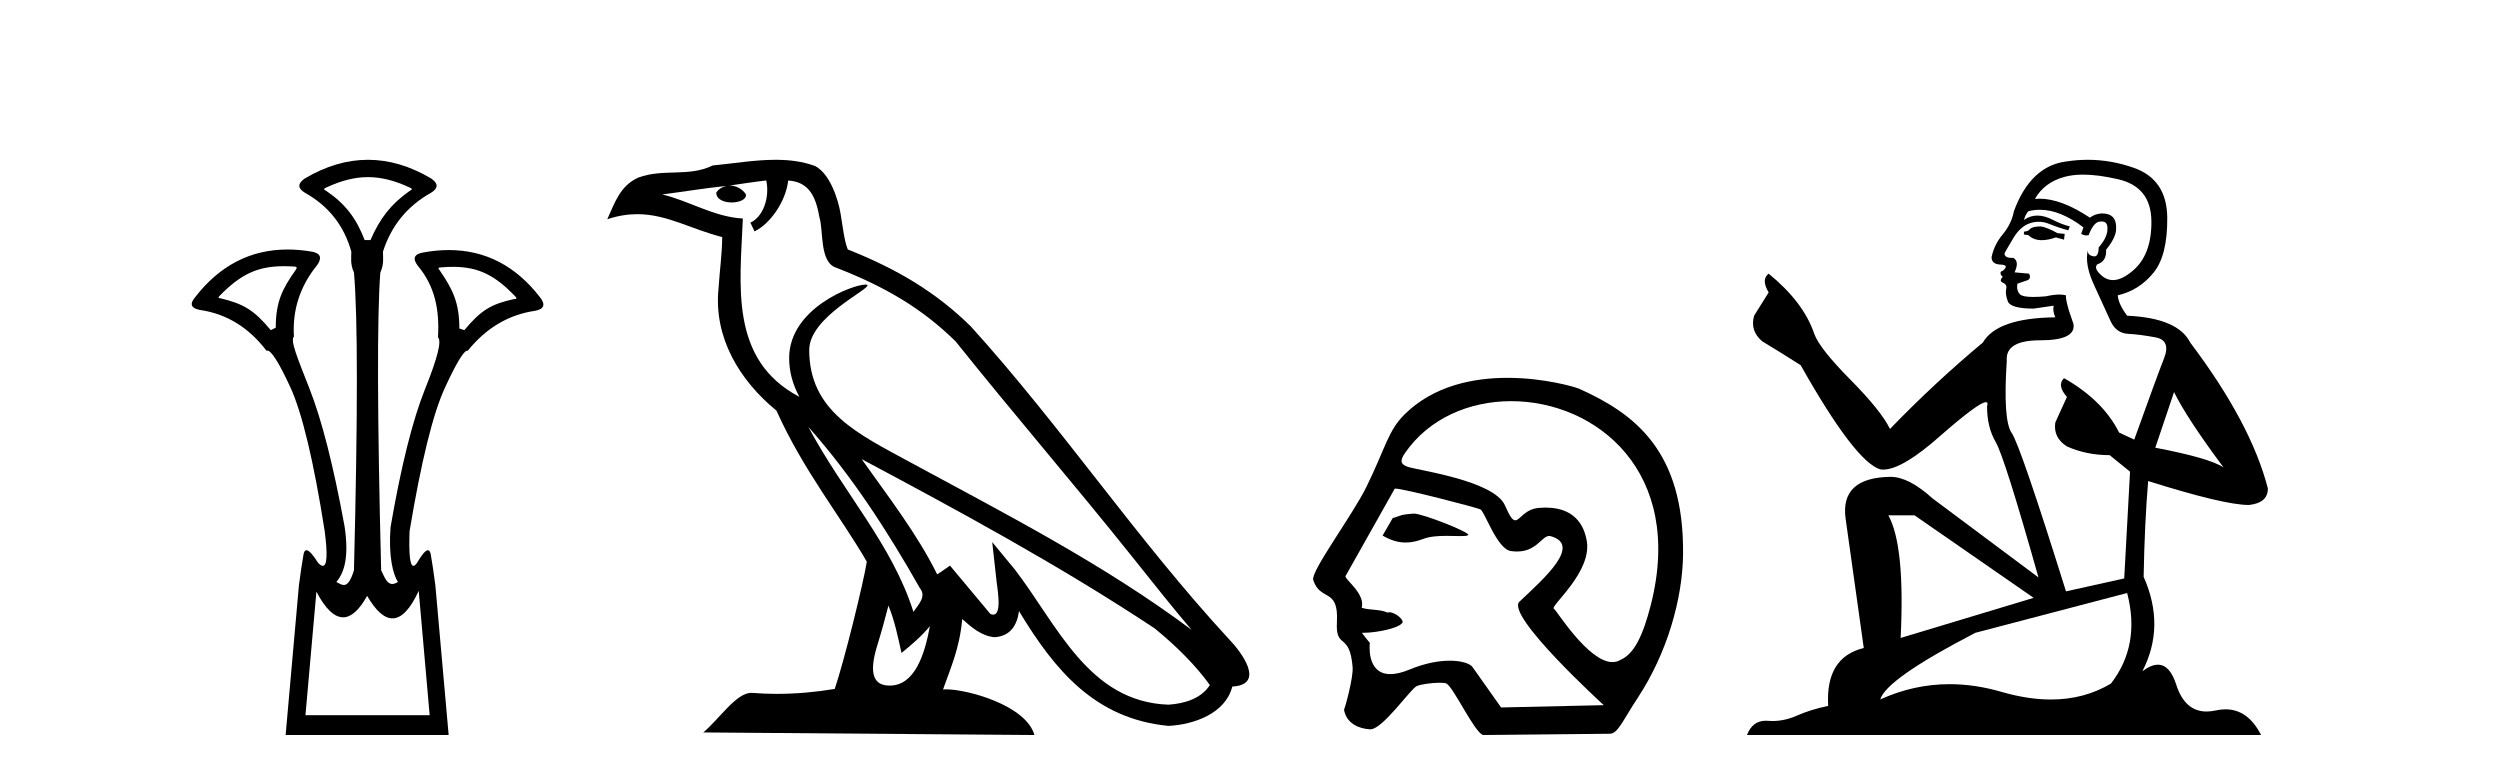 <?xml version='1.0' encoding='UTF-8' standalone='yes'?><svg xmlns='http://www.w3.org/2000/svg' xmlns:xlink='http://www.w3.org/1999/xlink' width='132.0' height='41.0' ><path d='M 19.429 9.352 C 20.135 9.352 20.841 9.535 21.632 9.901 C 21.778 9.96 21.778 10.019 21.632 10.077 C 20.636 10.78 20.058 11.533 19.561 12.675 L 19.253 12.675 C 18.814 11.533 18.251 10.78 17.226 10.077 C 17.08 10.019 17.08 9.96 17.226 9.901 C 18.017 9.535 18.723 9.352 19.429 9.352 ZM 14.988 14.055 C 15.159 14.055 15.338 14.061 15.527 14.074 C 15.673 14.074 15.702 14.133 15.614 14.25 C 14.912 15.245 14.56 15.924 14.56 17.301 L 14.297 17.432 C 13.418 16.378 12.871 16.043 11.641 15.75 C 11.524 15.75 11.509 15.706 11.597 15.618 C 12.693 14.496 13.584 14.055 14.988 14.055 ZM 23.918 14.089 C 25.269 14.089 26.145 14.539 27.217 15.662 C 27.305 15.75 27.275 15.794 27.129 15.794 C 25.928 16.057 25.396 16.378 24.517 17.432 L 24.254 17.345 C 24.254 15.968 23.902 15.275 23.2 14.25 C 23.112 14.162 23.141 14.118 23.287 14.118 C 23.509 14.099 23.719 14.089 23.918 14.089 ZM 22.108 31.197 L 22.686 37.762 L 16.128 37.762 L 16.706 31.241 C 17.18 32.143 17.65 32.594 18.116 32.594 C 18.542 32.594 18.965 32.216 19.385 31.461 C 19.844 32.254 20.29 32.65 20.722 32.65 C 21.2 32.65 21.662 32.166 22.108 31.197 ZM 19.429 8.437 C 18.316 8.437 17.203 8.766 16.091 9.425 C 15.71 9.689 15.71 9.938 16.091 10.172 C 17.35 10.875 18.17 11.914 18.55 13.29 C 18.55 13.583 18.484 13.949 18.689 14.388 C 18.894 16.702 18.894 21.943 18.689 30.113 C 18.5 30.721 18.328 30.888 18.154 30.888 C 18.026 30.888 17.897 30.798 17.76 30.728 C 18.21 30.198 18.427 29.337 18.192 27.785 C 17.607 24.593 16.992 22.177 16.348 20.538 C 15.703 18.898 15.315 17.975 15.52 17.77 C 15.432 16.365 15.842 15.106 16.75 13.993 C 17.013 13.612 16.925 13.378 16.486 13.29 C 16.037 13.213 15.602 13.174 15.183 13.174 C 13.225 13.174 11.595 14.018 10.293 15.706 C 10 16.057 10.088 16.277 10.557 16.365 C 11.962 16.57 13.133 17.287 14.07 18.517 C 14.083 18.512 14.096 18.509 14.11 18.509 C 14.327 18.509 14.731 19.149 15.322 20.428 C 15.952 21.789 16.559 24.329 17.145 28.048 C 17.303 29.268 17.269 29.878 17.044 29.878 C 16.978 29.878 16.894 29.824 16.794 29.717 C 16.516 29.273 16.312 29.052 16.18 29.052 C 16.104 29.052 16.052 29.127 16.025 29.278 C 15.952 29.688 15.871 30.23 15.783 30.903 L 15.081 38.809 L 23.689 38.809 L 22.987 30.903 C 22.899 30.23 22.818 29.688 22.745 29.278 C 22.718 29.127 22.668 29.052 22.596 29.052 C 22.471 29.052 22.279 29.273 22.02 29.717 C 21.947 29.824 21.883 29.878 21.829 29.878 C 21.648 29.878 21.58 29.268 21.625 28.048 C 22.24 24.359 22.862 21.833 23.492 20.472 C 24.095 19.166 24.49 18.513 24.677 18.513 C 24.685 18.513 24.692 18.515 24.7 18.517 C 25.666 17.317 26.852 16.614 28.257 16.409 C 28.726 16.321 28.814 16.087 28.521 15.706 C 27.234 14.038 25.627 13.203 23.7 13.203 C 23.259 13.203 22.802 13.247 22.328 13.334 C 21.859 13.422 21.771 13.656 22.064 14.037 C 22.972 15.12 23.213 16.379 23.125 17.814 C 23.33 17.99 23.103 18.898 22.444 20.538 C 21.786 22.177 21.178 24.608 20.622 27.829 C 20.504 29.351 20.747 30.318 21.01 30.728 C 20.892 30.801 20.794 30.834 20.71 30.834 C 20.433 30.834 20.307 30.486 20.125 30.113 C 19.92 21.943 19.905 16.702 20.081 14.388 C 20.286 13.949 20.22 13.583 20.22 13.29 C 20.659 11.914 21.508 10.875 22.767 10.172 C 23.148 9.938 23.148 9.689 22.767 9.425 C 21.654 8.766 20.542 8.437 19.429 8.437 Z' style='fill:#000000;stroke:none' /><path d='M 42.68 22.54 L 42.68 22.54 C 44.974 25.118 46.874 28.06 48.566 31.048 C 48.922 31.486 48.522 31.888 48.228 32.305 C 47.113 28.763 44.545 26.03 42.68 22.54 ZM 40.459 9.529 C 40.651 10.422 40.298 11.451 39.621 11.755 L 39.838 12.217 C 40.683 11.815 41.496 10.612 41.617 9.532 C 42.771 9.601 43.087 10.47 43.268 11.479 C 43.484 12.168 43.264 13.841 44.138 14.13 C 46.718 15.129 48.691 16.285 50.461 18.031 C 53.516 21.852 56.708 25.552 59.763 29.376 C 60.95 30.865 62.036 32.228 62.917 33.257 C 58.278 29.789 53.094 27.136 48.009 24.38 C 45.306 22.911 42.727 21.71 42.727 18.477 C 42.727 16.738 45.931 15.281 45.799 15.055 C 45.787 15.035 45.75 15.026 45.692 15.026 C 45.034 15.026 41.667 16.274 41.667 18.907 C 41.667 19.637 41.863 20.313 42.202 20.944 C 42.197 20.944 42.192 20.943 42.187 20.943 C 38.494 18.986 39.08 15.028 39.223 11.538 C 37.689 11.453 36.424 10.616 34.967 10.267 C 36.098 10.121 37.224 9.933 38.357 9.816 L 38.357 9.816 C 38.145 9.858 37.95 9.982 37.821 10.154 C 37.802 10.526 38.223 10.69 38.633 10.69 C 39.034 10.69 39.424 10.534 39.386 10.264 C 39.205 9.982 38.875 9.799 38.538 9.799 C 38.528 9.799 38.518 9.799 38.508 9.799 C 39.072 9.719 39.822 9.599 40.459 9.529 ZM 46.909 31.976 C 47.24 32.78 47.412 33.632 47.599 34.476 C 48.137 34.04 48.658 33.593 49.1 33.06 L 49.1 33.06 C 48.812 34.623 48.276 36.199 46.974 36.199 C 46.187 36.199 45.822 35.667 46.327 34.054 C 46.565 33.293 46.754 32.566 46.909 31.976 ZM 45.495 24.242 L 45.495 24.242 C 50.761 27.047 55.975 29.879 60.956 33.171 C 62.129 34.122 63.174 35.181 63.881 36.172 C 63.412 36.901 62.519 37.152 61.693 37.207 C 57.477 37.06 55.827 32.996 53.601 30.093 L 52.389 28.622 L 52.598 30.507 C 52.613 30.846 52.96 32.452 52.442 32.452 C 52.398 32.452 52.348 32.44 52.29 32.415 L 50.16 29.865 C 49.932 30.015 49.717 30.186 49.482 30.325 C 48.426 28.187 46.879 26.196 45.495 24.242 ZM 40.951 8.437 C 39.844 8.437 38.71 8.636 37.635 8.736 C 36.353 9.361 35.055 8.884 33.71 9.373 C 32.739 9.809 32.466 10.693 32.064 11.576 C 32.637 11.386 33.158 11.308 33.649 11.308 C 35.215 11.308 36.477 12.097 38.133 12.518 C 38.13 13.349 37.999 14.292 37.937 15.242 C 37.681 17.816 39.037 20.076 40.999 21.685 C 42.404 24.814 44.348 27.214 45.767 29.655 C 45.598 30.752 44.577 34.89 44.074 36.376 C 43.089 36.542 42.037 36.636 41.002 36.636 C 40.585 36.636 40.17 36.62 39.764 36.588 C 39.732 36.584 39.701 36.582 39.669 36.582 C 38.871 36.582 37.994 37.945 37.134 38.673 L 54.618 38.809 C 54.172 37.233 51.066 36.397 49.962 36.397 C 49.898 36.397 49.841 36.399 49.792 36.405 C 50.182 35.29 50.668 34.243 50.806 32.686 C 51.294 33.123 51.841 33.595 52.524 33.644 C 53.359 33.582 53.698 33.011 53.804 32.267 C 55.696 35.396 57.812 37.951 61.693 38.327 C 63.034 38.261 64.705 37.675 65.066 36.25 C 66.845 36.149 65.541 34.416 64.881 33.737 C 60.04 28.498 56.045 22.517 51.262 17.238 C 49.42 15.421 47.34 14.192 44.764 13.173 C 44.572 12.702 44.51 12.032 44.385 11.295 C 44.249 10.491 43.82 9.174 43.035 8.765 C 42.367 8.519 41.665 8.437 40.951 8.437 Z' style='fill:#000000;stroke:none' /><path d='M 74.66 27.118 C 74.654 27.118 74.648 27.118 74.643 27.119 C 73.859 27.172 73.946 27.249 73.536 27.353 L 73.001 28.279 C 73.407 28.513 73.794 28.645 74.218 28.645 C 74.504 28.645 74.806 28.585 75.143 28.456 C 75.492 28.321 75.95 28.294 76.372 28.294 C 76.656 28.294 76.923 28.306 77.131 28.306 C 77.324 28.306 77.465 28.296 77.519 28.255 C 77.69 28.127 75.113 27.118 74.66 27.118 ZM 79.791 21.181 C 84.256 21.181 88.972 24.886 87.159 31.956 C 86.745 33.568 86.283 34.53 85.561 34.842 C 85.428 34.923 85.286 34.959 85.139 34.959 C 83.854 34.959 82.159 32.182 82.057 32.153 C 81.739 32.062 84.137 30.203 83.768 28.486 C 83.69 28.118 83.415 26.8 81.611 26.8 C 81.499 26.8 81.381 26.806 81.256 26.816 C 80.492 26.882 80.257 27.472 80.008 27.472 C 79.866 27.472 79.719 27.281 79.467 26.695 C 78.884 25.341 74.714 24.818 74.283 24.632 C 74.018 24.518 73.863 24.387 74.175 23.932 C 75.442 22.085 77.586 21.181 79.791 21.181 ZM 73.676 25.799 C 74.133 25.799 77.975 26.805 78.156 26.891 C 78.372 26.941 79.03 28.985 79.769 29.095 C 79.886 29.112 79.995 29.12 80.097 29.12 C 81.133 29.12 81.411 28.299 81.798 28.299 C 81.824 28.299 81.85 28.303 81.876 28.31 C 83.514 28.772 81.586 30.492 80.227 31.768 C 79.467 32.481 84.678 37.232 84.678 37.232 L 79.258 37.354 L 77.748 35.219 C 77.623 35.042 77.187 34.885 76.548 34.885 C 75.982 34.885 75.256 35.008 74.443 35.345 C 74.022 35.52 73.684 35.593 73.411 35.593 C 72.112 35.593 72.328 33.944 72.328 33.944 C 72.153 33.736 72.015 33.56 71.907 33.411 L 71.907 33.411 C 71.928 33.411 71.95 33.412 71.971 33.412 C 72.721 33.412 73.808 33.163 73.997 32.931 C 74.241 32.81 73.704 32.328 73.355 32.328 C 73.321 32.328 73.288 32.333 73.259 32.343 C 72.837 32.155 72.322 32.229 71.899 32.09 C 72.1 31.333 70.972 30.577 71.045 30.415 L 73.641 25.803 C 73.648 25.8 73.66 25.799 73.676 25.799 ZM 79.593 19.95 C 77.793 19.95 75.707 20.36 74.171 21.87 C 73.288 22.739 73.164 23.631 72.149 25.703 C 71.416 27.202 69.194 30.172 69.338 30.622 C 69.711 31.786 70.689 30.998 70.589 32.836 C 70.508 34.335 71.261 33.324 71.418 35.219 C 71.464 35.775 71.024 37.352 70.964 37.482 C 71.106 38.221 71.772 38.48 72.345 38.507 C 72.349 38.508 72.354 38.508 72.358 38.508 C 73.005 38.508 74.482 36.367 74.803 36.226 C 75.033 36.125 75.621 36.049 76.018 36.049 C 76.183 36.049 76.314 36.062 76.373 36.092 C 76.747 36.283 77.863 38.696 78.31 38.809 L 85.006 38.742 C 85.419 38.738 85.684 38.044 86.477 36.838 C 88.04 34.462 88.837 31.597 88.865 29.29 C 88.933 23.785 86.284 21.83 83.377 20.525 C 83.2 20.445 81.569 19.95 79.593 19.95 Z' style='fill:#000000;stroke:none' /><path d='M 107.751 11.955 Q 107.324 11.955 107.188 12.091 Q 107.068 12.228 106.863 12.228 L 106.863 12.382 L 107.102 12.416 Q 107.367 12.681 107.807 12.681 Q 108.133 12.681 108.554 12.535 L 108.981 12.655 L 109.016 12.348 L 108.64 12.313 Q 108.093 12.006 107.751 11.955 ZM 109.989 9.22 Q 110.777 9.22 111.817 9.46 Q 113.577 9.853 113.594 11.681 Q 113.611 13.492 112.569 14.329 Q 112.018 14.788 111.566 14.788 Q 111.177 14.788 110.861 14.449 Q 110.553 14.141 110.741 13.953 Q 111.236 13.8 111.202 13.185 Q 111.732 12.535 111.732 12.074 Q 111.765 11.27 110.993 11.27 Q 110.962 11.27 110.929 11.271 Q 110.587 11.305 110.348 11.493 Q 108.837 10.491 107.687 10.491 Q 107.564 10.491 107.444 10.503 L 107.444 10.503 Q 107.939 9.631 108.999 9.341 Q 109.431 9.22 109.989 9.22 ZM 114.79 20.701 Q 115.456 22.068 117.403 24.682 Q 116.669 24.186 113.799 23.639 L 114.79 20.701 ZM 107.706 11.076 Q 108.784 11.076 110.006 12.006 L 109.887 12.348 Q 110.03 12.431 110.165 12.431 Q 110.223 12.431 110.28 12.416 Q 110.553 11.698 110.895 11.698 Q 110.936 11.693 110.972 11.693 Q 111.301 11.693 111.271 12.108 Q 111.271 12.535 110.809 13.065 Q 110.809 13.538 110.579 13.538 Q 110.543 13.538 110.502 13.526 Q 110.194 13.458 110.246 13.185 L 110.246 13.185 Q 110.041 13.953 110.604 15.132 Q 111.151 16.328 111.441 16.96 Q 111.732 17.592 112.364 17.626 Q 112.996 17.66 113.816 17.814 Q 114.636 17.968 114.26 18.925 Q 113.884 19.881 112.688 23.212 L 111.886 22.837 Q 111.048 21.145 108.981 19.967 L 108.981 19.967 Q 108.589 20.342 109.135 20.957 L 108.52 22.307 Q 108.401 23.11 109.135 23.571 Q 110.16 24.032 111.39 24.032 L 112.466 24.904 L 112.159 30.541 L 109.084 31.224 Q 106.675 23.52 106.214 22.854 Q 105.753 22.187 105.958 19.044 Q 105.872 17.968 107.717 17.968 Q 109.631 17.968 109.477 17.097 L 109.238 16.396 Q 109.05 15.747 109.084 15.593 Q 108.934 15.552 108.734 15.552 Q 108.435 15.552 108.025 15.645 Q 107.638 15.679 107.357 15.679 Q 106.795 15.679 106.658 15.542 Q 106.453 15.337 106.521 14.978 L 107.068 14.79 Q 107.256 14.688 107.136 14.449 L 106.368 14.38 Q 106.641 13.8 106.299 13.612 Q 106.248 13.615 106.203 13.615 Q 105.838 13.615 105.838 13.373 Q 105.958 13.15 106.316 12.553 Q 106.675 11.955 107.188 11.784 Q 107.418 11.71 107.645 11.71 Q 107.94 11.71 108.23 11.835 Q 108.742 12.04 109.204 12.16 L 109.289 11.955 Q 108.862 11.852 108.401 11.613 Q 107.956 11.382 107.572 11.382 Q 107.188 11.382 106.863 11.613 Q 106.949 11.305 107.102 11.152 Q 107.398 11.076 107.706 11.076 ZM 101.089 27.21 L 107.376 31.566 L 100.354 33.684 Q 100.594 28.816 99.705 27.21 ZM 112.313 31.31 Q 113.03 34.06 111.458 36.093 Q 110.051 36.934 108.289 36.934 Q 107.079 36.934 105.701 36.537 Q 104.29 36.124 102.938 36.124 Q 101.05 36.124 99.278 36.93 Q 99.586 35.854 104.301 33.411 L 112.313 31.31 ZM 110.234 8.437 Q 109.687 8.437 109.135 8.521 Q 107.222 8.743 106.334 11.152 Q 106.214 11.801 105.753 12.365 Q 105.291 12.911 105.155 13.578 Q 105.155 13.953 105.633 13.97 Q 106.111 13.988 105.753 14.295 Q 105.599 14.329 105.633 14.449 Q 105.65 14.568 105.753 14.603 Q 105.531 14.842 105.753 14.927 Q 105.992 15.03 105.924 15.269 Q 105.872 15.525 106.009 15.901 Q 106.146 16.294 107.376 16.294 L 108.435 16.14 L 108.435 16.14 Q 108.366 16.396 108.52 16.755 Q 105.445 16.789 104.694 18.087 Q 102.114 20.24 99.791 22.649 Q 99.329 21.692 97.689 20.035 Q 96.067 18.395 95.793 17.626 Q 95.229 15.952 93.385 14.449 Q 92.975 14.756 93.385 15.44 L 92.616 16.67 Q 92.394 17.472 93.043 18.019 Q 94.034 18.617 95.076 19.283 Q 97.946 24.374 99.278 24.784 Q 99.352 24.795 99.432 24.795 Q 100.446 24.795 102.473 22.99 Q 104.481 21.235 104.855 21.235 Q 104.987 21.235 104.916 21.453 Q 104.916 22.563 105.377 23.349 Q 105.838 24.135 107.632 30.49 L 102.046 26.322 Q 100.782 25.177 99.825 25.177 Q 97.143 25.211 97.45 27.398 L 98.407 34.214 Q 96.374 34.709 96.528 37.272 Q 95.605 37.46 94.837 37.801 Q 94.216 38.07 93.583 38.07 Q 93.45 38.07 93.316 38.058 Q 93.27 38.055 93.226 38.055 Q 92.529 38.055 92.24 38.809 L 119.385 38.809 Q 118.692 37.452 117.508 37.452 Q 117.261 37.452 116.993 37.511 Q 116.735 37.568 116.505 37.568 Q 115.364 37.568 114.909 36.161 Q 114.572 35.096 113.938 35.096 Q 113.575 35.096 113.116 35.444 Q 114.346 33.069 113.184 30.456 Q 113.235 27.62 113.423 25.399 Q 117.438 26.663 118.736 26.663 Q 119.744 26.561 119.744 25.792 Q 118.855 22.341 115.644 18.087 Q 114.995 16.789 112.313 16.67 Q 111.851 16.055 111.817 15.593 Q 112.928 15.337 113.679 14.432 Q 114.448 13.526 114.431 11.493 Q 114.414 9.478 112.671 8.863 Q 111.465 8.437 110.234 8.437 Z' style='fill:#000000;stroke:none' /></svg>